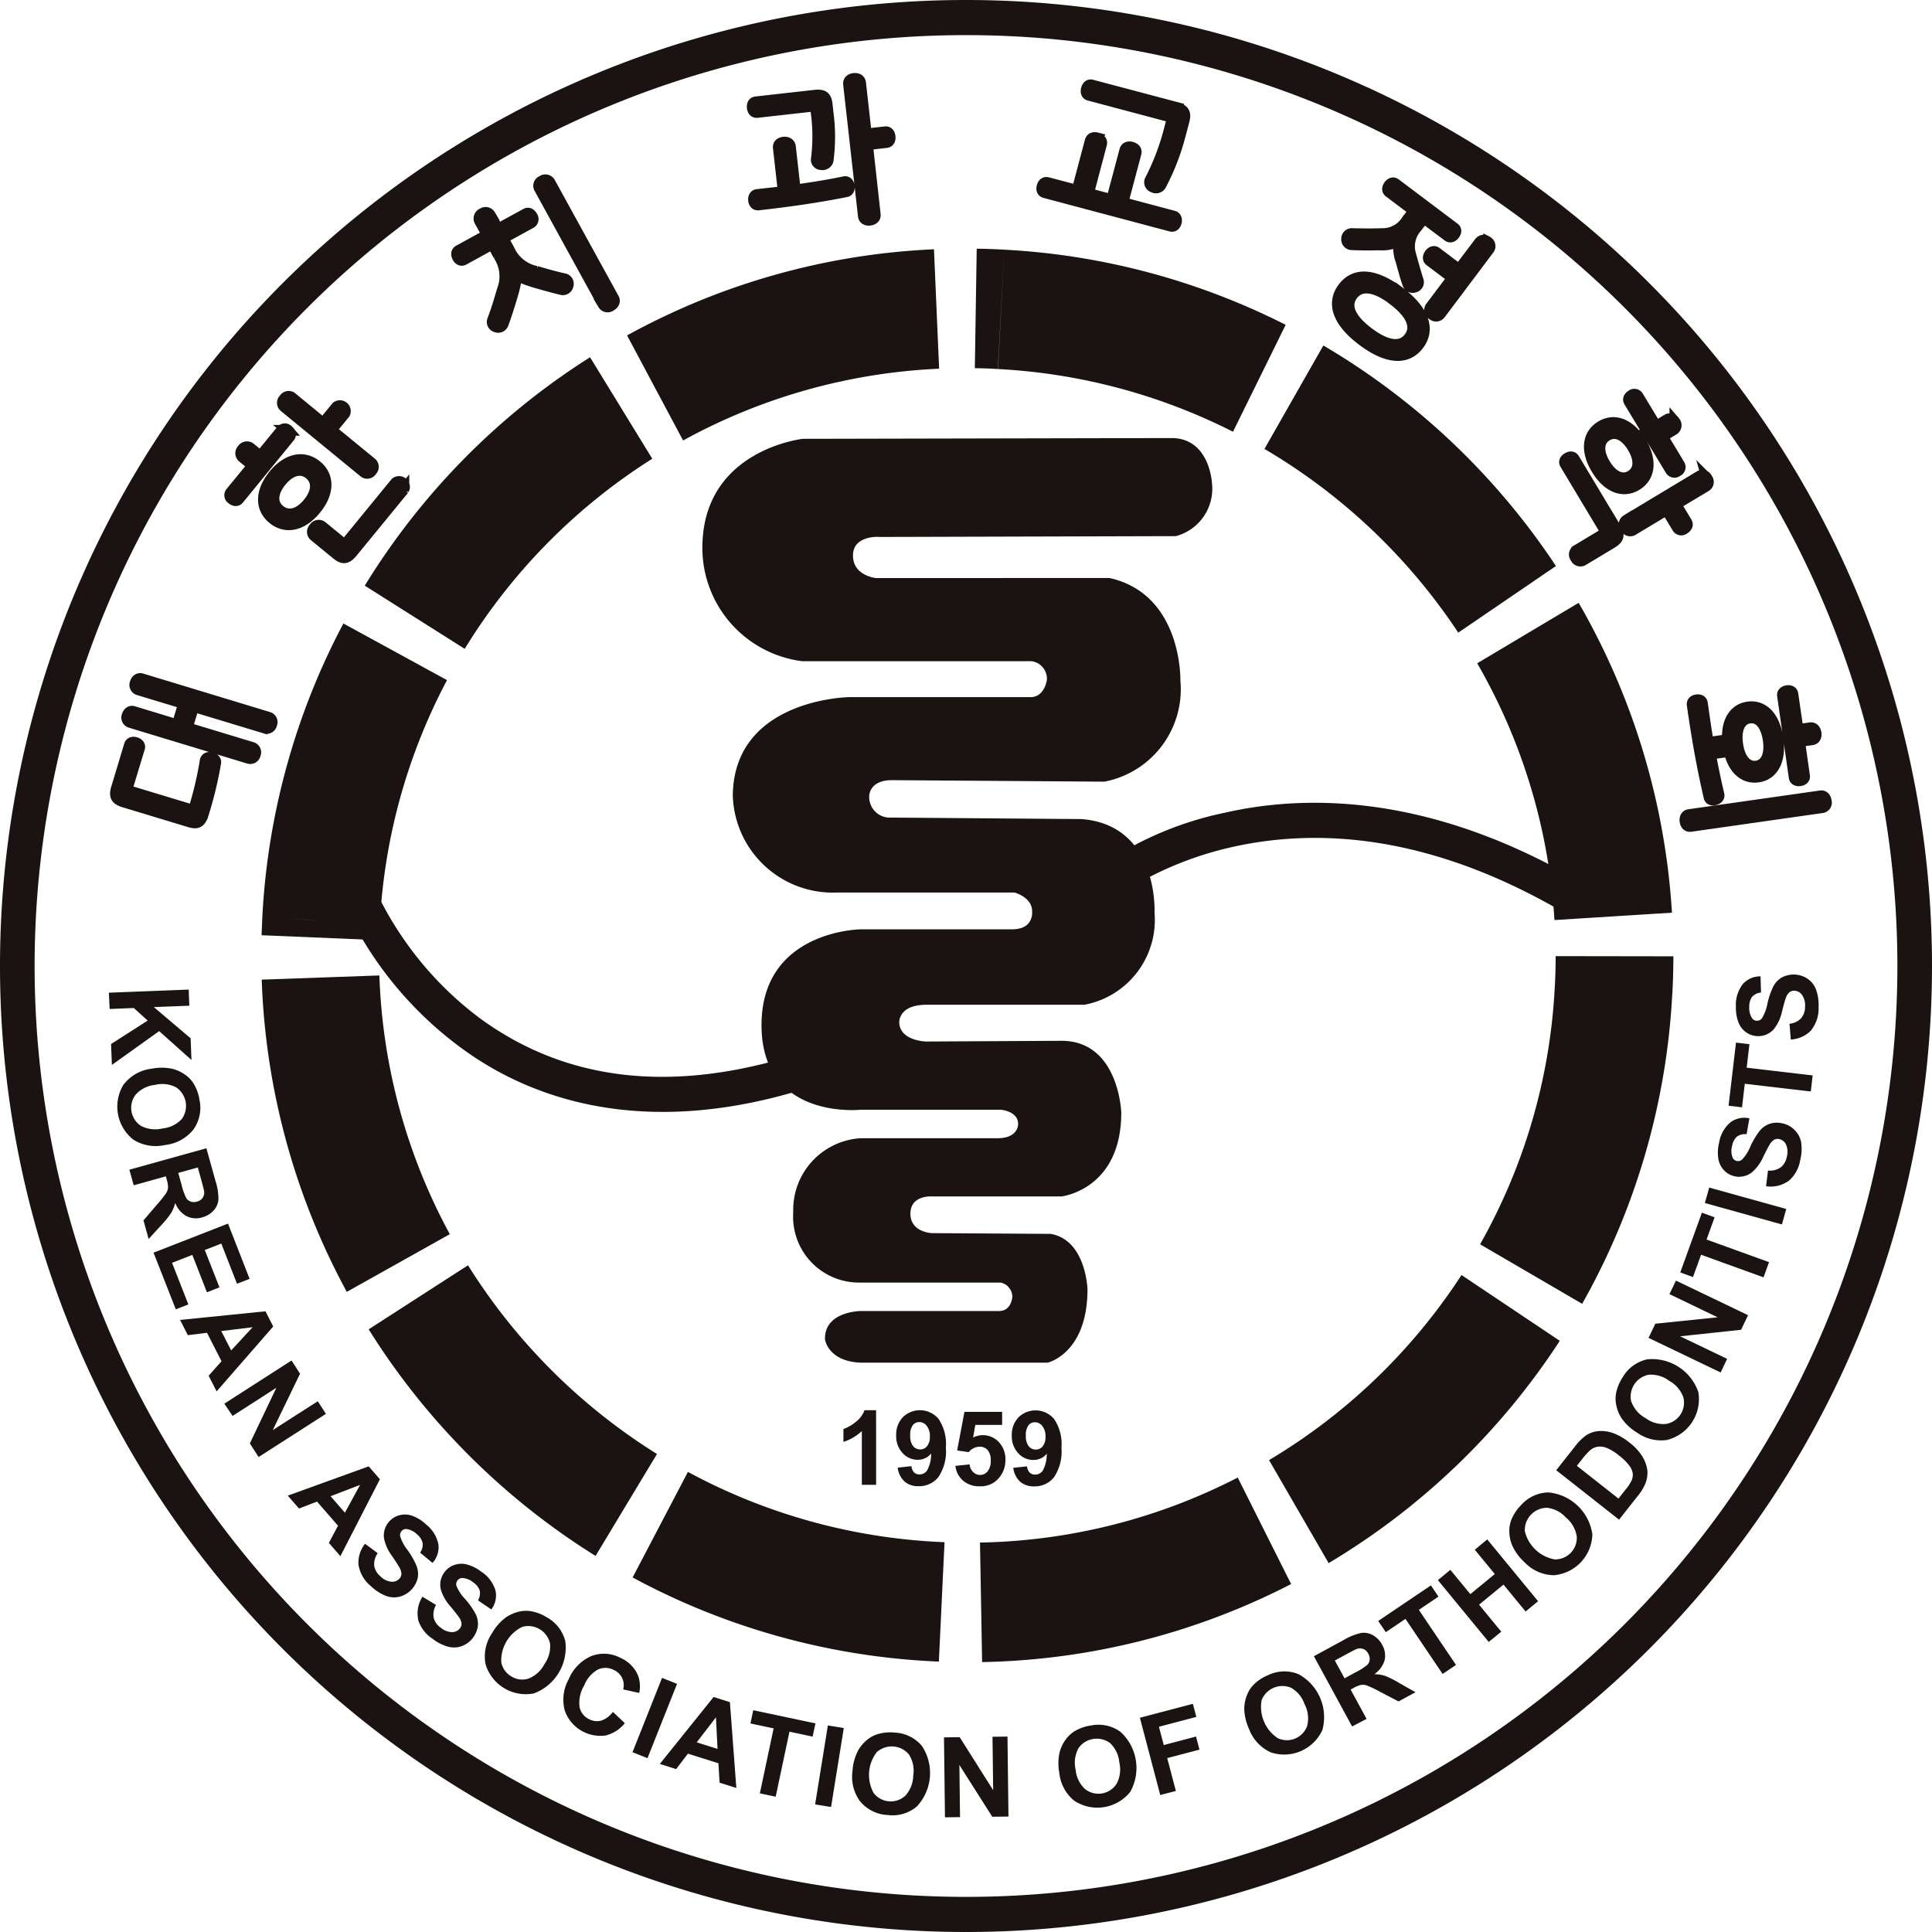 <svg id="그룹_3656" data-name="그룹 3656" xmlns="http://www.w3.org/2000/svg" xmlns:xlink="http://www.w3.org/1999/xlink" width="75.03" height="75.03" viewBox="0 0 75.03 75.03">
  <defs>
    <clipPath id="clip-path">
      <rect id="사각형_2473" data-name="사각형 2473" width="75.03" height="75.03" fill="none"/>
    </clipPath>
  </defs>
  <g id="그룹_3655" data-name="그룹 3655" clip-path="url(#clip-path)">
    <path id="패스_7927" data-name="패스 7927" d="M75.03,37.515ZM37.515,0h0V0Zm0,1.364A36.16,36.16,0,0,1,73.686,37.515H75.03A37.514,37.514,0,0,0,37.515,0ZM0,37.515Zm1.344,0A36.16,36.16,0,0,1,37.515,1.364V0A37.514,37.514,0,0,0,0,37.515ZM37.515,75.03h0v0Zm0-1.364A36.16,36.16,0,0,1,1.344,37.515H0A37.514,37.514,0,0,0,37.515,75.03ZM73.686,37.515A36.16,36.16,0,0,1,37.515,73.666V75.03A37.513,37.513,0,0,0,75.03,37.515Z" fill="#1a1311"/>
    <path id="패스_7928" data-name="패스 7928" d="M68.813,46.355h0l2.283.125Zm.033-1.205c0,.4-.01.8-.033,1.205l4.566.248c.025-.485.038-.968.04-1.446ZM65.8,33.777a22.668,22.668,0,0,1,3,9.972l4.563-.287a27.374,27.374,0,0,0-3.623-12.033Zm-8.263-8.325a23.006,23.006,0,0,1,7.527,7.135L68.857,30a27.644,27.644,0,0,0-9.032-8.565ZM47.19,22.35h0l.122-2.318Zm0,0a22.8,22.8,0,0,1,9.126,2.435l2.045-4.152a27.362,27.362,0,0,0-10.928-2.919Zm-.9-.032c.3,0,.6.014.894.032l.249-4.637c-.36-.018-.717-.032-1.07-.037Zm-11.33,2.806a22.721,22.721,0,0,1,9.943-2.787l-.2-4.638a27.227,27.227,0,0,0-11.919,3.345Zm-8.481,8.092a22.853,22.853,0,0,1,7.284-7.383l-2.416-3.941a27.517,27.517,0,0,0-8.749,8.87ZM18.619,43.642l0,.015v.013l2.283.1Zm4.564.248a22.639,22.639,0,0,1,2.609-9.459l-4.024-2.2a27.34,27.34,0,0,0-3.149,11.413Zm-.027.64.028-.669-4.567-.19-.027.667ZM25.9,55.948A22.671,22.671,0,0,1,23.165,45.9l-4.569.163A27.36,27.36,0,0,0,21.9,58.188Zm8.046,8.536a23.034,23.034,0,0,1-7.339-7.328L22.75,59.643a27.628,27.628,0,0,0,8.811,8.8Zm10.611,8.047h.011l.11-2.318Zm.242-4.636a22.815,22.815,0,0,1-9.651-2.715L33,69.279a27.387,27.387,0,0,0,11.558,3.252Zm.314.015-.325-.015-.22,4.636.325.016ZM56.5,65.4a22.736,22.736,0,0,1-10.01,2.524l.083,4.642a27.264,27.264,0,0,0,12-3.031Zm8.69-7.866a22.88,22.88,0,0,1-7.474,7.188l2.314,4a27.536,27.536,0,0,0,8.977-8.633Zm3.622-11.181a22.637,22.637,0,0,1-2.9,9.988l3.964,2.311a27.358,27.358,0,0,0,3.5-12.052Z" transform="translate(-8.432 -8.018)" fill="#1a1311"/>
    <path id="패스_7929" data-name="패스 7929" d="M56.771,34.975l11.54-.032a1.907,1.907,0,0,0,1.4-2.062s-.085-1.747-1.574-1.747l-14.317.03s-3.751.409-3.894,4.014A4.438,4.438,0,0,0,53.793,39.8H62.7a.687.687,0,0,1,.6.728s-.087.667-.631.667H55.626s-4.5.058-4.523,3.84a3.887,3.887,0,0,0,4.066,3.748H62.04s.687.178.687.729c0,0,.085.7-.773.7H56.083s-3.865.029-3.865,3.721,3.837,3.287,3.837,3.287h5.47s.658.058.658.551c0,0,.029.525-.745.554H56.083A2.787,2.787,0,0,0,53.45,61.2,2.557,2.557,0,0,0,56,63.931h5.5a.568.568,0,0,1,.458.551s-.028.554-.516.554H56.083s-1.431,0-1.4,1.105c0,0,.114.844,1.374.9h7.274s1.546-.35,1.546-2.852c0,0-.057-1.917-1.433-2.149l-4.608-.029S58,61.985,58,61.256s.831-.67.831-.67h5.038s2.32-.261,2.32-3.255c0,0-.085-2.762-2.291-2.789l-5.3.028s-1-.028-1.031-.728c0,0-.057-.7,1.06-.7H64.76a3.353,3.353,0,0,0,2.721-3.577s.172-3.4-2.834-3.634l-7.389-.058a.8.8,0,0,1-.858-.815s-.029-.638.887-.638l8.248.058a3.654,3.654,0,0,0,2.95-3.925s.086-3.345-2.748-3.983H56.657s-.887-.087-.887-.874,1-.725,1-.725" transform="translate(-22.644 -14.122)" fill="#1a1311"/>
    <path id="패스_7930" data-name="패스 7930" d="M24.474,63.872a14.354,14.354,0,0,0,4.533,5.554c3.222,2.377,8.462,3.857,15.934.631L44.417,68.8c-7.16,3.046-11.713,1.619-14.626-.483a13.178,13.178,0,0,1-3.139-3.3,12.7,12.7,0,0,1-.721-1.216c-.077-.151-.133-.267-.169-.345-.017-.04-.031-.068-.038-.087l-.008-.018h0l0-.005Z" transform="translate(-11.101 -28.733)" fill="#1a1311"/>
    <path id="패스_7931" data-name="패스 7931" d="M78.224,60.886l-.2-.243.2.243h0l-.2-.243.2.243h0l.009-.008.053-.042c.047-.038.122-.1.226-.166a9.881,9.881,0,0,1,.916-.569,13.376,13.376,0,0,1,3.545-1.333c3.071-.682,7.467-.614,12.9,2.58l.674-1.181c-5.7-3.36-10.508-3.49-13.864-2.73a13.266,13.266,0,0,0-5.319,2.4Z" transform="translate(-35.091 -25.88)" fill="#1a1311"/>
    <path id="패스_7932" data-name="패스 7932" d="M67.687,101.641a.354.354,0,0,1-.545-.005.628.628,0,0,1-.11-.411.616.616,0,0,1,.1-.4.318.318,0,0,1,.255-.121.363.363,0,0,1,.284.147.629.629,0,0,1,.123.416.555.555,0,0,1-.109.371m-.876,1.377a.809.809,0,0,0,.548.18.95.95,0,0,0,.764-.35,1.777,1.777,0,0,0,.293-1.143,1.758,1.758,0,0,0-.281-1.118.945.945,0,0,0-1.386-.071.973.973,0,0,0-.261.708.957.957,0,0,0,.248.685.781.781,0,0,0,.588.263.66.66,0,0,0,.522-.243,1.345,1.345,0,0,1-.154.654.355.355,0,0,1-.292.158.3.3,0,0,1-.219-.079.384.384,0,0,1-.1-.242l-.536.058a.87.87,0,0,0,.268.539m-2.214-.037a.967.967,0,0,0,.652.215.917.917,0,0,0,.782-.382,1.042,1.042,0,0,0,.207-.636.965.965,0,0,0-.256-.7.846.846,0,0,0-1-.176l.087-.49H66.11V100.3H64.647l-.284,1.5.449.065a.562.562,0,0,1,.427-.211.4.4,0,0,1,.31.133.583.583,0,0,1,.119.4.64.64,0,0,1-.12.423.372.372,0,0,1-.293.141.379.379,0,0,1-.268-.109.476.476,0,0,1-.14-.3l-.551.056a.882.882,0,0,0,.3.577m-1.4-1.34a.344.344,0,0,1-.269.125.347.347,0,0,1-.276-.131.632.632,0,0,1-.11-.411.616.616,0,0,1,.1-.4.319.319,0,0,1,.255-.121.364.364,0,0,1,.285.147.632.632,0,0,1,.123.416.552.552,0,0,1-.109.371m-.875,1.377a.808.808,0,0,0,.548.18.952.952,0,0,0,.764-.35,1.777,1.777,0,0,0,.293-1.143,1.754,1.754,0,0,0-.282-1.118.945.945,0,0,0-1.386-.071.975.975,0,0,0-.261.708.957.957,0,0,0,.247.685.782.782,0,0,0,.588.263.66.66,0,0,0,.522-.243,1.338,1.338,0,0,1-.154.654.354.354,0,0,1-.291.158.3.3,0,0,1-.219-.079.384.384,0,0,1-.1-.242l-.535.058a.867.867,0,0,0,.268.539m-1.107-2.77h-.449a1.023,1.023,0,0,1-.349.462,1.6,1.6,0,0,1-.47.269v.5a1.911,1.911,0,0,0,.715-.42v2.086h.554Z" transform="translate(-27.192 -45.471)" fill="#1a1311"/>
    <path id="패스_7933" data-name="패스 7933" d="M73.848,71.418a1.345,1.345,0,0,0,.284-.9,1.764,1.764,0,0,0-.1-.677.889.889,0,0,0-.341-.424.979.979,0,0,0-.994-.037.87.87,0,0,0-.32.339,3.007,3.007,0,0,0-.232.674,1.662,1.662,0,0,1-.215.573.239.239,0,0,1-.19.091.227.227,0,0,1-.192-.1.718.718,0,0,1-.107-.429.633.633,0,0,1,.11-.4.535.535,0,0,1,.346-.168l-.019-.627a.906.906,0,0,0-.688.3,1.316,1.316,0,0,0-.268.877,1.558,1.558,0,0,0,.1.613.842.842,0,0,0,.309.392.8.8,0,0,0,.442.14.806.806,0,0,0,.628-.278,1.694,1.694,0,0,0,.316-.7q.1-.39.142-.5a.517.517,0,0,1,.138-.224.282.282,0,0,1,.188-.062.379.379,0,0,1,.3.157.7.7,0,0,1,.122.458.678.678,0,0,1-.15.452.746.746,0,0,1-.454.217l.051.611a1.181,1.181,0,0,0,.8-.367m.048,1.761-2.562-.3.107-.913-.522-.061-.288,2.451.522.062.108-.915,2.563.3Zm-.946,4.11a1.346,1.346,0,0,0,.463-.823,1.764,1.764,0,0,0,.037-.684A.888.888,0,0,0,73.2,75.3a.913.913,0,0,0-.456-.254.926.926,0,0,0-.51.013.87.87,0,0,0-.383.266,3.018,3.018,0,0,0-.366.611,1.649,1.649,0,0,1-.328.517.238.238,0,0,1-.2.05.227.227,0,0,1-.167-.139.719.719,0,0,1-.016-.443.631.631,0,0,1,.189-.364.531.531,0,0,1,.373-.093l.11-.618a.906.906,0,0,0-.735.154,1.313,1.313,0,0,0-.443.8,1.558,1.558,0,0,0-.028.62.84.84,0,0,0,.222.447.8.8,0,0,0,.4.228.808.808,0,0,0,.672-.143,1.711,1.711,0,0,0,.455-.623q.18-.361.242-.461a.518.518,0,0,1,.181-.191.281.281,0,0,1,.2-.022.38.38,0,0,1,.259.215.7.7,0,0,1,.026.473.675.675,0,0,1-.24.412.745.745,0,0,1-.489.12l-.075.608a1.185,1.185,0,0,0,.857-.195m-.073,1.079-2.992-.832-.168.6,2.992.832Zm-.669,2.065-2.426-.878.313-.864-.494-.179-.84,2.321.494.179.314-.867,2.426.878ZM70.58,84.187l-1.826-.875,2.368-.253.272-.567-2.8-1.343-.252.525,1.87.9-2.42.249-.263.55,2.8,1.343Zm-3.723,1.67a.868.868,0,0,1,.67-1.052,1.173,1.173,0,0,1,.8.233,1.187,1.187,0,0,1,.552.64.837.837,0,0,1-.668,1.037,1.157,1.157,0,0,1-.8-.227,1.173,1.173,0,0,1-.547-.632m1.416,1.472a1.632,1.632,0,0,0,1.183-1.849,1.9,1.9,0,0,0-1.989-1.272,1.46,1.46,0,0,0-.951.7,1.711,1.711,0,0,0-.258.629,1.214,1.214,0,0,0,.019.49,1.469,1.469,0,0,0,.2.473,1.975,1.975,0,0,0,.593.549,1.6,1.6,0,0,0,1.2.285m-3.358.79a2.8,2.8,0,0,1,.342-.386.6.6,0,0,1,.295-.138.709.709,0,0,1,.346.046,1.844,1.844,0,0,1,.473.292,2.008,2.008,0,0,1,.408.4.657.657,0,0,1,.134.314.576.576,0,0,1-.055.28,1.683,1.683,0,0,1-.211.315l-.29.368-1.616-1.273Zm1.465,2.31.73-.926a1.91,1.91,0,0,0,.292-.476,1.106,1.106,0,0,0,.078-.5,1.371,1.371,0,0,0-.226-.6,2.029,2.029,0,0,0-.46-.484,2.276,2.276,0,0,0-.639-.374,1.374,1.374,0,0,0-.579-.079,1.045,1.045,0,0,0-.515.192,2.2,2.2,0,0,0-.412.427l-.709.9Zm-3.66.438a.867.867,0,0,1,.86-.9,1.166,1.166,0,0,1,.738.381,1.184,1.184,0,0,1,.419.734.837.837,0,0,1-.855.89,1.454,1.454,0,0,1-1.162-1.1m1.108,1.716a1.634,1.634,0,0,0,1.515-1.588,1.9,1.9,0,0,0-1.708-1.629,1.459,1.459,0,0,0-1.067.5,1.723,1.723,0,0,0-.374.569,1.2,1.2,0,0,0-.075.484,1.467,1.467,0,0,0,.108.5,1.982,1.982,0,0,0,.477.653,1.606,1.606,0,0,0,1.124.509m-2.022,2.194-.863-1.049.949-.78L62.755,94l.484-.4-1.974-2.4-.484.4.777.944-.949.781-.777-.944-.484.4,1.974,2.4Zm-1.758,1.291-1.443-2.139.762-.514-.294-.436-2.046,1.381.294.435.764-.516,1.443,2.139Zm-4.706-.172.43-.234c.223-.121.359-.191.407-.209a.381.381,0,0,1,.266-.006.373.373,0,0,1,.195.183.4.4,0,0,1,.055.235.339.339,0,0,1-.091.2,2.445,2.445,0,0,1-.477.3l-.408.222Zm1.233,2.267-.62-1.139.111-.061a1.039,1.039,0,0,1,.294-.12.486.486,0,0,1,.227.023,4.287,4.287,0,0,1,.509.243l.721.376.658-.358-.622-.351A3.6,3.6,0,0,0,57.3,96.5a1.512,1.512,0,0,0-.42-.068.985.985,0,0,0,.4-.545.829.829,0,0,0-.1-.6.892.892,0,0,0-.353-.365.714.714,0,0,0-.46-.089,2.269,2.269,0,0,0-.675.272l-1.159.631,1.484,2.728Zm-4.08-.718a.867.867,0,0,1,1.145-.492,1.168,1.168,0,0,1,.528.641,1.19,1.19,0,0,1,.1.84.838.838,0,0,1-1.137.481,1.454,1.454,0,0,1-.633-1.471m.342,2.014a1.634,1.634,0,0,0,2.018-.862,1.9,1.9,0,0,0-.928-2.171,1.458,1.458,0,0,0-1.178.038,1.7,1.7,0,0,0-.568.376,1.2,1.2,0,0,0-.26.414,1.464,1.464,0,0,0-.1.5,1.979,1.979,0,0,0,.181.789,1.605,1.605,0,0,0,.832.911m-3.669,1.509-.336-1.276,1.253-.329-.134-.509-1.253.331-.187-.711,1.452-.382-.134-.508-2.058.541.791,3Zm-3.785-1.659a.869.869,0,0,1,1.231-.2,1.169,1.169,0,0,1,.358.749,1.182,1.182,0,0,1-.109.838.838.838,0,0,1-1.219.2,1.164,1.164,0,0,1-.368-.751,1.177,1.177,0,0,1,.107-.83m-.152,2.038a1.634,1.634,0,0,0,2.166-.351,1.9,1.9,0,0,0-.379-2.33,1.459,1.459,0,0,0-1.152-.246,1.7,1.7,0,0,0-.641.228,1.22,1.22,0,0,0-.352.34,1.469,1.469,0,0,0-.218.467,1.98,1.98,0,0,0-.013.809,1.6,1.6,0,0,0,.589,1.085m-4.445.629-.025-2.025,1.277,2.01.629-.008-.038-3.105-.582.007.026,2.074-1.3-2.058-.61.007.038,3.105Zm-3.224-2.53a.868.868,0,0,1,1.242.1,1.168,1.168,0,0,1,.165.814,1.189,1.189,0,0,1-.309.786.837.837,0,0,1-1.229-.108,1.455,1.455,0,0,1,.132-1.6m-.644,1.939a1.462,1.462,0,0,0,1.061.516,1.447,1.447,0,0,0,1.126-.329,1.9,1.9,0,0,0,.2-2.352,1.458,1.458,0,0,0-1.058-.519,1.7,1.7,0,0,0-.678.065,1.217,1.217,0,0,0-.424.243,1.473,1.473,0,0,0-.325.4,1.969,1.969,0,0,0-.21.781,1.609,1.609,0,0,0,.307,1.2m-1.14.2.494-3.066-.619-.1-.494,3.066Zm-2.151-.4.535-2.524.9.191.109-.514-2.415-.511-.109.514.9.191-.535,2.524Zm-3.066-2.111.747-.972.061,1.228Zm1.288-1.561-.632-.2-2.089,2.6.634.2.457-.6,1.184.374.046.754.65.205Zm-3.2,2.176L29.8,96.809l-.582-.232-1.147,2.886Zm-1.794-1.46a.63.63,0,0,1-.456-.045.687.687,0,0,1-.387-.464,1.3,1.3,0,0,1,.174-.847,1.218,1.218,0,0,1,.543-.629.7.7,0,0,1,.613.021.642.642,0,0,1,.362.754l.623.137a1.224,1.224,0,0,0-.037-.654,1.3,1.3,0,0,0-.687-.707,1.376,1.376,0,0,0-1.134-.072,1.693,1.693,0,0,0-.885.91,1.615,1.615,0,0,0-.145,1.214,1.464,1.464,0,0,0,1.582.961,1.368,1.368,0,0,0,.747-.478l-.463-.438a.93.93,0,0,1-.45.338M23.8,94.593a.868.868,0,0,1,1.067.645,1.167,1.167,0,0,1-.214.8,1.186,1.186,0,0,1-.626.568.786.786,0,0,1-.666-.089.8.8,0,0,1-.387-.554,1.454,1.454,0,0,1,.826-1.372m-1.437,1.452a1.633,1.633,0,0,0,1.876,1.138,1.9,1.9,0,0,0,1.223-2.02,1.462,1.462,0,0,0-.717-.934,1.722,1.722,0,0,0-.636-.242,1.218,1.218,0,0,0-.488.031,1.486,1.486,0,0,0-.468.213,1.98,1.98,0,0,0-.535.608,1.6,1.6,0,0,0-.255,1.207m-2.626-1.751a1.345,1.345,0,0,0,.562.76,1.744,1.744,0,0,0,.609.313.887.887,0,0,0,.543-.026.98.98,0,0,0,.615-.782.87.87,0,0,0-.086-.458,3.041,3.041,0,0,0-.409-.584,1.643,1.643,0,0,1-.338-.511.24.24,0,0,1,.038-.207.228.228,0,0,1,.2-.1.722.722,0,0,1,.41.167.63.63,0,0,1,.256.322.532.532,0,0,1-.068.379l.519.353a.9.9,0,0,0,.161-.734,1.312,1.312,0,0,0-.552-.732,1.556,1.556,0,0,0-.554-.279.837.837,0,0,0-.5.021.792.792,0,0,0-.373.275.81.81,0,0,0-.145.672,1.709,1.709,0,0,0,.384.669q.256.311.321.409a.513.513,0,0,1,.1.243.283.283,0,0,1-.06.189.384.384,0,0,1-.3.149.7.7,0,0,1-.443-.17.678.678,0,0,1-.278-.387.745.745,0,0,1,.091-.5l-.525-.317a1.185,1.185,0,0,0-.172.861m-2.308-2.073a1.349,1.349,0,0,0,.487.809,1.759,1.759,0,0,0,.577.37.889.889,0,0,0,.544.025.978.978,0,0,0,.686-.721.869.869,0,0,0-.043-.464,3.045,3.045,0,0,0-.351-.62,1.644,1.644,0,0,1-.287-.54.238.238,0,0,1,.057-.2.226.226,0,0,1,.2-.076.71.71,0,0,1,.392.2.635.635,0,0,1,.224.344.532.532,0,0,1-.1.371l.483.4a.906.906,0,0,0,.229-.716,1.31,1.31,0,0,0-.48-.78,1.549,1.549,0,0,0-.525-.331.849.849,0,0,0-.5-.027.8.8,0,0,0-.4.239.807.807,0,0,0-.208.655,1.7,1.7,0,0,0,.318.7c.15.223.244.369.281.438a.514.514,0,0,1,.077.251.284.284,0,0,1-.078.182.382.382,0,0,1-.315.119.7.7,0,0,1-.424-.211.674.674,0,0,1-.24-.412.742.742,0,0,1,.137-.485l-.492-.366a1.184,1.184,0,0,0-.254.841m-1.084-2.688,1.145-.439-.59,1.079Zm1.915-.659-.435-.5L14.683,89.5l.437.5.7-.269.814.937-.355.667.447.515Zm-5.722-2.458,1.7-1.093L13.21,87.472l.34.529,2.614-1.677-.315-.49L14.1,86.954l1.059-2.189-.329-.514L12.22,85.928ZM12.1,83.109l1.217-.15-.832.9Zm2.017-.178-.3-.59-3.316.335.3.592.745-.093.564,1.105-.5.563.31.608Zm-3.783-.667.487-.19-.632-1.616.787-.308.567,1.452.487-.191L11.46,79.96l.641-.25.61,1.561.489-.191-.838-2.145L9.47,80.064Zm.855-5.508.131.472c.068.245.105.393.113.444a.383.383,0,0,1-.054.26.372.372,0,0,1-.221.149.408.408,0,0,1-.242,0,.334.334,0,0,1-.174-.134,2.38,2.38,0,0,1-.188-.533l-.124-.447ZM8.7,77.447,9.948,77.1l.034.123a1.018,1.018,0,0,1,.051.313.474.474,0,0,1-.074.216,4.417,4.417,0,0,1-.351.44l-.529.618.2.722.482-.527a3.6,3.6,0,0,0,.39-.479,1.473,1.473,0,0,0,.161-.393.987.987,0,0,0,.442.515.826.826,0,0,0,.611.043.894.894,0,0,0,.435-.262.711.711,0,0,0,.19-.427,2.248,2.248,0,0,0-.113-.72l-.354-1.272-2.992.832Zm1.652-3.8a.867.867,0,0,1,.213,1.228,1.165,1.165,0,0,1-.746.364,1.186,1.186,0,0,1-.839-.1.838.838,0,0,1-.2-1.217,1.164,1.164,0,0,1,.747-.374,1.175,1.175,0,0,1,.83.1m-2.038-.134a1.632,1.632,0,0,0,.37,2.163,1.627,1.627,0,0,0,1.229.205,1.631,1.631,0,0,0,1.1-.6,1.459,1.459,0,0,0,.236-1.154,1.711,1.711,0,0,0-.233-.639,1.209,1.209,0,0,0-.343-.349,1.454,1.454,0,0,0-.468-.214,1.975,1.975,0,0,0-.809-.007,1.6,1.6,0,0,0-1.079.6m-.556-2.919.938-.037.539.488-1.423.91.032.811L9.688,71.46l1.255,1.121-.033-.843L9.482,70.527l1.378-.054-.025-.626-3.1.121Z" transform="translate(-3.507 -31.416)" fill="#1a1311"/>
    <path id="패스_7934" data-name="패스 7934" d="M74.249,31c-.017-.122-.092-.229-.226-.21l-.474.068-.2-1.377c-.016-.109-.113-.148-.221-.132s-.2.08-.183.189l.453,3.177c.015.109.112.148.227.131s.191-.08.176-.189l-.19-1.333.474-.067C74.224,31.239,74.266,31.122,74.249,31Zm-1.858.264c.088.615-.117.964-.457,1.013s-.64-.229-.728-.844.116-.97.462-1.02S72.3,30.65,72.391,31.264Zm2.253,2.371c-.017-.121-.091-.222-.225-.2l-5.1.727c-.134.019-.177.136-.16.258s.091.222.225.2l5.1-.727A.2.2,0,0,0,74.644,33.636Zm-1.875-2.425c-.123-.865-.585-1.309-1.162-1.227-.525.075-.838.538-.8,1.27l-.743.106c-.085-.5-.156-1-.229-1.516-.016-.115-.114-.154-.222-.138s-.191.079-.175.195c.183,1.281.382,2.409.655,3.586.02.1.123.132.231.1s.175-.1.155-.2c-.132-.556-.238-1.07-.329-1.574l.724-.1c.166.709.6,1.066,1.121.991C72.572,32.624,72.892,32.069,72.769,31.211Zm-6.314-8.2-1.6-2.666c-.057-.094-.161-.092-.261-.032s-.145.148-.088.242L66.033,23.1c.044.072.036.122-.036.165l-1.042.627a.2.2,0,0,0-.046.3.205.205,0,0,0,.286.1l1.12-.674C66.6,23.445,66.629,23.3,66.455,23.009Zm3.563-1.9a.2.2,0,0,0-.286-.1l-2.844,1.711a.2.2,0,0,0-.046.3.205.205,0,0,0,.286.1l1.314-.791.423.7a.178.178,0,0,0,.264.037c.1-.06.156-.155.1-.254l-.423-.7,1.169-.7A.2.2,0,0,0,70.019,21.114ZM67.125,19.9c.3.5.251.906-.07,1.1s-.7.046-1-.452-.251-.906.07-1.1S66.825,19.4,67.125,19.9Zm1.641-.988a.211.211,0,0,0-.29-.1l-.438.264-.7-1.158a.172.172,0,0,0-.258-.041c-.095.057-.151.151-.091.251L68.6,20.79a.178.178,0,0,0,.264.037.173.173,0,0,0,.085-.248l-.664-1.1.438-.263A.208.208,0,0,0,68.766,18.907Zm-1.314.791c-.434-.721-1.034-.941-1.556-.627s-.608.947-.174,1.668,1.034.94,1.555.627S67.886,20.418,67.453,19.7Zm-9.628-5.531c.749.564.918,1.072.622,1.465s-.83.371-1.579-.193-.913-1.068-.617-1.461S57.08,13.607,57.824,14.167Zm.233-.31c-.94-.708-1.717-.775-2.18-.16s-.185,1.343.756,2.051,1.722.778,2.185.163S59,14.565,58.058,13.857Zm3.426-1.947a.2.2,0,0,0-.3.015l-.8,1.059-.884-.666c-.088-.066-.187-.02-.254.068s-.083.2,0,.263l.884.666-.848,1.127a.2.2,0,0,0,.069.3.205.205,0,0,0,.3-.015L61.553,12.2A.2.2,0,0,0,61.484,11.91ZM60.2,11.38,57.914,9.66c-.088-.066-.184-.025-.25.063s-.084.2,0,.262l.967.728-.284.378a1.105,1.105,0,0,1-.949.508c-.414.013-.785.009-1.165,0a.2.2,0,0,0-.215.211.206.206,0,0,0,.2.221c.307.013.691.018,1.073.006a1.31,1.31,0,0,0,.775-.169l.005,0a1.347,1.347,0,0,0,.054.778c.1.369.2.729.266.9a.2.2,0,0,0,.263.134.2.2,0,0,0,.143-.265c-.075-.234-.181-.6-.288-.994a1.11,1.11,0,0,1,.229-1.058L59.018,11l.935.7c.088.067.184.025.254-.068S60.286,11.446,60.2,11.38Zm-13.875-3.5c-.113-.03-.232-.008-.267.123l-.509,1.914-1.144-.3c-.113-.03-.186.045-.216.157s0,.207.111.237l4.889,1.3c.113.03.186-.045.214-.151s0-.214-.11-.243l-1.963-.522.509-1.914c.035-.131-.058-.209-.17-.239s-.232-.008-.267.123l-.509,1.914-.9-.239L46.5,8.124C46.535,7.992,46.436,7.913,46.323,7.883Zm3.06-1.188L46.12,5.827c-.106-.028-.179.046-.209.158s0,.214.1.242l3.126.831c.087.023.11.063.087.15l-.121.457a9.335,9.335,0,0,1-.725,1.869.2.2,0,0,0,.119.26.225.225,0,0,0,.307-.073A9.025,9.025,0,0,0,49.551,7.8l.153-.575C49.788,6.91,49.708,6.781,49.383,6.695ZM34.148,8.049c-.115.013-.219.084-.2.219l.191,1.7-1.009.113c-.116.013-.156.115-.144.225s.074.193.19.18c1.183-.133,2.285-.289,3.406-.513.1-.018.137-.119.117-.235s-.1-.177-.193-.154c-.668.14-1.295.237-1.9.318l-.19-1.691C34.393,8.08,34.271,8.035,34.148,8.049Zm2.736-2.475c-.122.014-.225.084-.21.219l.575,5.118c.015.135.131.181.253.167s.225-.084.21-.219l-.3-2.713.733-.083c.115-.013.156-.115.143-.231s-.074-.2-.19-.187l-.733.083-.223-1.987C37.123,5.606,37.007,5.56,36.885,5.574Zm-1.522.652-2.282.256c-.116.013-.157.109-.144.225s.074.2.19.187l2.141-.24c.084-.009.126.019.136.109l.024.212a6.9,6.9,0,0,1-.006,1.745.193.193,0,0,0,.2.2.223.223,0,0,0,.261-.166,6.988,6.988,0,0,0,0-1.829l-.035-.315C35.818,6.279,35.7,6.189,35.363,6.226ZM24.774,9.552a.2.2,0,0,0-.111.282l2.479,4.514a.205.205,0,0,0,.3.058c.108-.06.182-.167.117-.285L25.077,9.607A.207.207,0,0,0,24.774,9.552Zm-2.317,1.264a.21.21,0,0,0-.116.285l.3.545-1.106.607c-.1.056-.1.16-.048.262s.145.157.248.1l1.105-.607.24.437a1.461,1.461,0,0,1,.148,1.344c-.118.4-.225.773-.381,1.176a.2.2,0,0,0,.134.258.21.21,0,0,0,.282-.117c.136-.37.237-.7.355-1.088.164-.548.16-.73.117-.876l.005,0c.1.109.245.2.8.366.392.11.735.209,1,.268a.206.206,0,0,0,.243-.162.2.2,0,0,0-.143-.261c-.3-.063-.684-.17-1.088-.288a1.462,1.462,0,0,1-1.055-.845l-.24-.437,1.084-.594a.178.178,0,0,0,.048-.262c-.056-.1-.145-.157-.247-.1l-1.083.594-.3-.544A.207.207,0,0,0,22.457,10.816ZM15.921,23.028a.207.207,0,0,0,0,.308l.866.71c.255.209.4.19.618-.07l2-2.441a.211.211,0,0,0-.32-.262l-1.9,2.321c-.057.07-.1.074-.168.021l-.791-.648A.207.207,0,0,0,15.921,23.028Zm-1.166-5.006a.2.2,0,0,0,0,.3l3.1,2.543a.2.2,0,0,0,.3-.057.205.205,0,0,0,0-.3l-1.566-1.284.521-.635a.212.212,0,0,0-.32-.263l-.521.635-1.216-1A.2.2,0,0,0,14.755,18.022Zm-.108,3.192c.369-.45.785-.528,1.094-.274s.315.677-.054,1.127-.785.528-1.1.274S14.278,21.664,14.647,21.214Zm-1.511-1.239a.211.211,0,0,0,0,.308l.4.324-.857,1.045a.173.173,0,0,0,.049.257c.09.074.193.091.267,0L14.965,19.5c.074-.09.037-.187-.054-.261a.173.173,0,0,0-.262,0l-.816,1-.4-.324A.208.208,0,0,0,13.136,19.975Zm1.216,1c-.533.65-.524,1.3-.034,1.7s1.132.284,1.665-.367.524-1.3.033-1.7S14.885,20.321,14.352,20.971ZM8.971,29.05a.2.2,0,0,0,.116.265l1.764.534-.249.823-1.7-.516c-.123-.037-.211.051-.245.162a.2.2,0,0,0,.116.265l4.619,1.4a.2.2,0,0,0,.243-.156.2.2,0,0,0-.114-.272l-2.526-.765.249-.823,2.786.844a.2.2,0,0,0,.243-.156.2.2,0,0,0-.114-.271l-4.941-1.5C9.092,28.85,9,28.939,8.971,29.05Zm-.224,2.413-.5,1.659c-.1.322-.03.457.286.553l2.539.769c.315.1.446.02.544-.3a14.7,14.7,0,0,0,.483-2c.017-.1-.075-.178-.19-.2s-.205.032-.221.129a13.386,13.386,0,0,1-.419,1.806c-.026.087-.067.108-.154.082l-2.353-.713c-.086-.026-.108-.067-.082-.154l.46-1.517c.032-.1-.04-.181-.151-.215S8.778,31.358,8.747,31.463Z" transform="translate(-3.721 -2.527)" fill="none" stroke="#1a1311" stroke-width="0.418"/>
    <path id="패스_7935" data-name="패스 7935" d="M74.249,31c-.017-.122-.092-.229-.226-.21l-.474.068-.2-1.377c-.016-.109-.113-.148-.221-.132s-.2.08-.183.189l.453,3.177c.015.109.112.148.227.131s.191-.08.176-.189l-.19-1.333.474-.067c.134-.019.176-.136.16-.258m-1.858.264c.088.615-.117.964-.457,1.013s-.64-.229-.728-.844.116-.97.462-1.02.635.236.722.851m2.253,2.371c-.017-.121-.091-.222-.225-.2l-5.1.727c-.134.019-.177.136-.16.258s.091.222.225.2l5.1-.727a.2.2,0,0,0,.16-.258m-1.875-2.425c-.123-.865-.585-1.309-1.162-1.227-.525.075-.838.538-.8,1.27l-.743.106c-.085-.5-.156-1-.229-1.516-.016-.115-.114-.154-.222-.138s-.191.079-.175.195c.183,1.281.382,2.409.655,3.586.02.1.123.132.231.1s.175-.1.155-.2c-.132-.556-.238-1.07-.329-1.574l.724-.1c.166.709.6,1.066,1.121.991.576-.082.9-.637.774-1.5m-6.314-8.2-1.6-2.666c-.057-.094-.161-.092-.261-.032s-.145.148-.088.242L66.033,23.1c.044.072.036.122-.036.165l-1.042.627a.2.2,0,0,0-.046.3.205.205,0,0,0,.286.1l1.12-.674c.283-.17.315-.317.142-.606m3.563-1.9a.2.2,0,0,0-.286-.1l-2.844,1.711a.2.2,0,0,0-.046.3.205.205,0,0,0,.286.1l1.314-.791.423.7a.178.178,0,0,0,.264.037c.1-.06.156-.155.1-.254l-.423-.7,1.169-.7a.2.2,0,0,0,.046-.3M67.125,19.9c.3.5.251.906-.07,1.1s-.7.046-1-.452-.251-.906.07-1.1.7-.046,1,.452m1.641-.988a.211.211,0,0,0-.29-.1l-.438.264-.7-1.158a.172.172,0,0,0-.258-.041c-.095.057-.151.151-.091.251L68.6,20.79a.178.178,0,0,0,.264.037.173.173,0,0,0,.085-.248l-.664-1.1.438-.263a.208.208,0,0,0,.043-.305m-1.314.791c-.434-.721-1.034-.941-1.556-.627s-.608.947-.174,1.668,1.034.94,1.555.627.608-.947.174-1.668m-9.628-5.531c.749.564.918,1.072.622,1.465s-.83.371-1.579-.193-.913-1.068-.617-1.461.83-.371,1.574.189m.233-.31c-.94-.708-1.717-.775-2.18-.16s-.185,1.343.756,2.051,1.722.778,2.185.163.18-1.346-.761-2.055m3.426-1.947a.2.2,0,0,0-.3.015l-.8,1.059-.884-.666c-.088-.066-.187-.02-.254.068s-.083.2,0,.263l.884.666-.848,1.127a.2.2,0,0,0,.069.3.205.205,0,0,0,.3-.015L61.553,12.2a.2.2,0,0,0-.069-.3M60.2,11.38,57.914,9.66c-.088-.066-.184-.025-.25.063s-.084.2,0,.262l.967.728-.284.378a1.105,1.105,0,0,1-.949.508c-.414.013-.785.009-1.165,0a.2.2,0,0,0-.215.211.206.206,0,0,0,.2.221c.307.013.691.018,1.073.006a1.31,1.31,0,0,0,.775-.169l.005,0a1.347,1.347,0,0,0,.054.778c.1.369.2.729.266.9a.2.2,0,0,0,.263.134.2.2,0,0,0,.143-.265c-.075-.234-.181-.6-.288-.994a1.11,1.11,0,0,1,.229-1.058L59.018,11l.935.7c.088.067.184.025.254-.068s.079-.191-.009-.257m-13.875-3.5c-.113-.03-.232-.008-.267.123l-.509,1.914-1.144-.3c-.113-.03-.186.045-.216.157s0,.207.111.237l4.889,1.3c.113.03.186-.045.214-.151s0-.214-.11-.243l-1.963-.522.509-1.914c.035-.131-.058-.209-.17-.239s-.232-.008-.267.123l-.509,1.914-.9-.239L46.5,8.124c.035-.131-.064-.211-.176-.241m3.06-1.188L46.12,5.827c-.106-.028-.179.046-.209.158s0,.214.1.242l3.126.831c.087.023.11.063.087.15l-.121.457a9.335,9.335,0,0,1-.725,1.869.2.2,0,0,0,.119.26.225.225,0,0,0,.307-.073A9.025,9.025,0,0,0,49.551,7.8l.153-.575c.085-.319,0-.447-.32-.533M34.148,8.049c-.115.013-.219.084-.2.219l.191,1.7-1.009.113c-.116.013-.156.115-.144.225s.074.193.19.18c1.183-.133,2.285-.289,3.406-.513.1-.018.137-.119.117-.235s-.1-.177-.193-.154c-.668.14-1.295.237-1.9.318l-.19-1.691c-.015-.135-.137-.18-.26-.167m2.736-2.475c-.122.014-.225.084-.21.219l.575,5.118c.015.135.131.181.253.167s.225-.084.21-.219l-.3-2.713.733-.083c.115-.013.156-.115.143-.231s-.074-.2-.19-.187l-.733.083-.223-1.987c-.015-.135-.131-.18-.253-.167m-1.522.652-2.282.256c-.116.013-.157.109-.144.225s.074.2.19.187l2.141-.24c.084-.009.126.019.136.109l.024.212a6.9,6.9,0,0,1-.006,1.745.193.193,0,0,0,.2.2.223.223,0,0,0,.261-.166,6.988,6.988,0,0,0,0-1.829l-.035-.315c-.037-.328-.158-.419-.492-.381M24.774,9.552a.2.2,0,0,0-.111.282l2.479,4.514a.205.205,0,0,0,.3.058c.108-.06.182-.167.117-.285L25.077,9.607a.207.207,0,0,0-.3-.055m-2.317,1.264a.21.21,0,0,0-.116.285l.3.545-1.106.607c-.1.056-.1.16-.048.262s.145.157.248.1l1.105-.607.24.437a1.461,1.461,0,0,1,.148,1.344c-.118.4-.225.773-.381,1.176a.2.2,0,0,0,.134.258.21.21,0,0,0,.282-.117c.136-.37.237-.7.355-1.088.164-.548.16-.73.117-.876l.005,0c.1.109.245.2.8.366.392.11.735.209,1,.268a.206.206,0,0,0,.243-.162.2.2,0,0,0-.143-.261c-.3-.063-.684-.17-1.088-.288a1.462,1.462,0,0,1-1.055-.845l-.24-.437,1.084-.594a.178.178,0,0,0,.048-.262c-.056-.1-.145-.157-.247-.1l-1.083.594-.3-.544a.207.207,0,0,0-.3-.055M15.921,23.028a.207.207,0,0,0,0,.308l.866.71c.255.209.4.19.618-.07l2-2.441a.211.211,0,0,0-.32-.262l-1.9,2.321c-.057.07-.1.074-.168.021l-.791-.648a.207.207,0,0,0-.3.062m-1.166-5.006a.2.2,0,0,0,0,.3l3.1,2.543a.2.2,0,0,0,.3-.057.205.205,0,0,0,0-.3l-1.566-1.284.521-.635a.212.212,0,0,0-.32-.263l-.521.635-1.216-1a.2.2,0,0,0-.3.057m-.108,3.192c.369-.45.785-.528,1.094-.274s.315.677-.054,1.127-.785.528-1.1.274-.315-.677.054-1.127m-1.511-1.239a.211.211,0,0,0,0,.308l.4.324-.857,1.045a.173.173,0,0,0,.049.257c.09.074.193.091.267,0L14.965,19.5c.074-.09.037-.187-.054-.261a.173.173,0,0,0-.262,0l-.816,1-.4-.324a.208.208,0,0,0-.3.062m1.216,1c-.533.65-.524,1.3-.034,1.7s1.132.284,1.665-.367.524-1.3.033-1.7-1.131-.284-1.664.367M8.971,29.05a.2.2,0,0,0,.116.265l1.764.534-.249.823-1.7-.516c-.123-.037-.211.051-.245.162a.2.2,0,0,0,.116.265l4.619,1.4a.2.2,0,0,0,.243-.156.2.2,0,0,0-.114-.272l-2.526-.765.249-.823,2.786.844a.2.2,0,0,0,.243-.156.2.2,0,0,0-.114-.271l-4.941-1.5c-.123-.038-.211.051-.245.162m-.224,2.413-.5,1.659c-.1.322-.03.457.286.553l2.539.769c.315.1.446.02.544-.3a14.7,14.7,0,0,0,.483-2c.017-.1-.075-.178-.19-.2s-.205.032-.221.129a13.386,13.386,0,0,1-.419,1.806c-.026.087-.067.108-.154.082l-2.353-.713c-.086-.026-.108-.067-.082-.154l.46-1.517c.032-.1-.04-.181-.151-.215s-.207-.009-.239.1" transform="translate(-3.721 -2.527)" fill="#1a1311"/>
  </g>
</svg>
